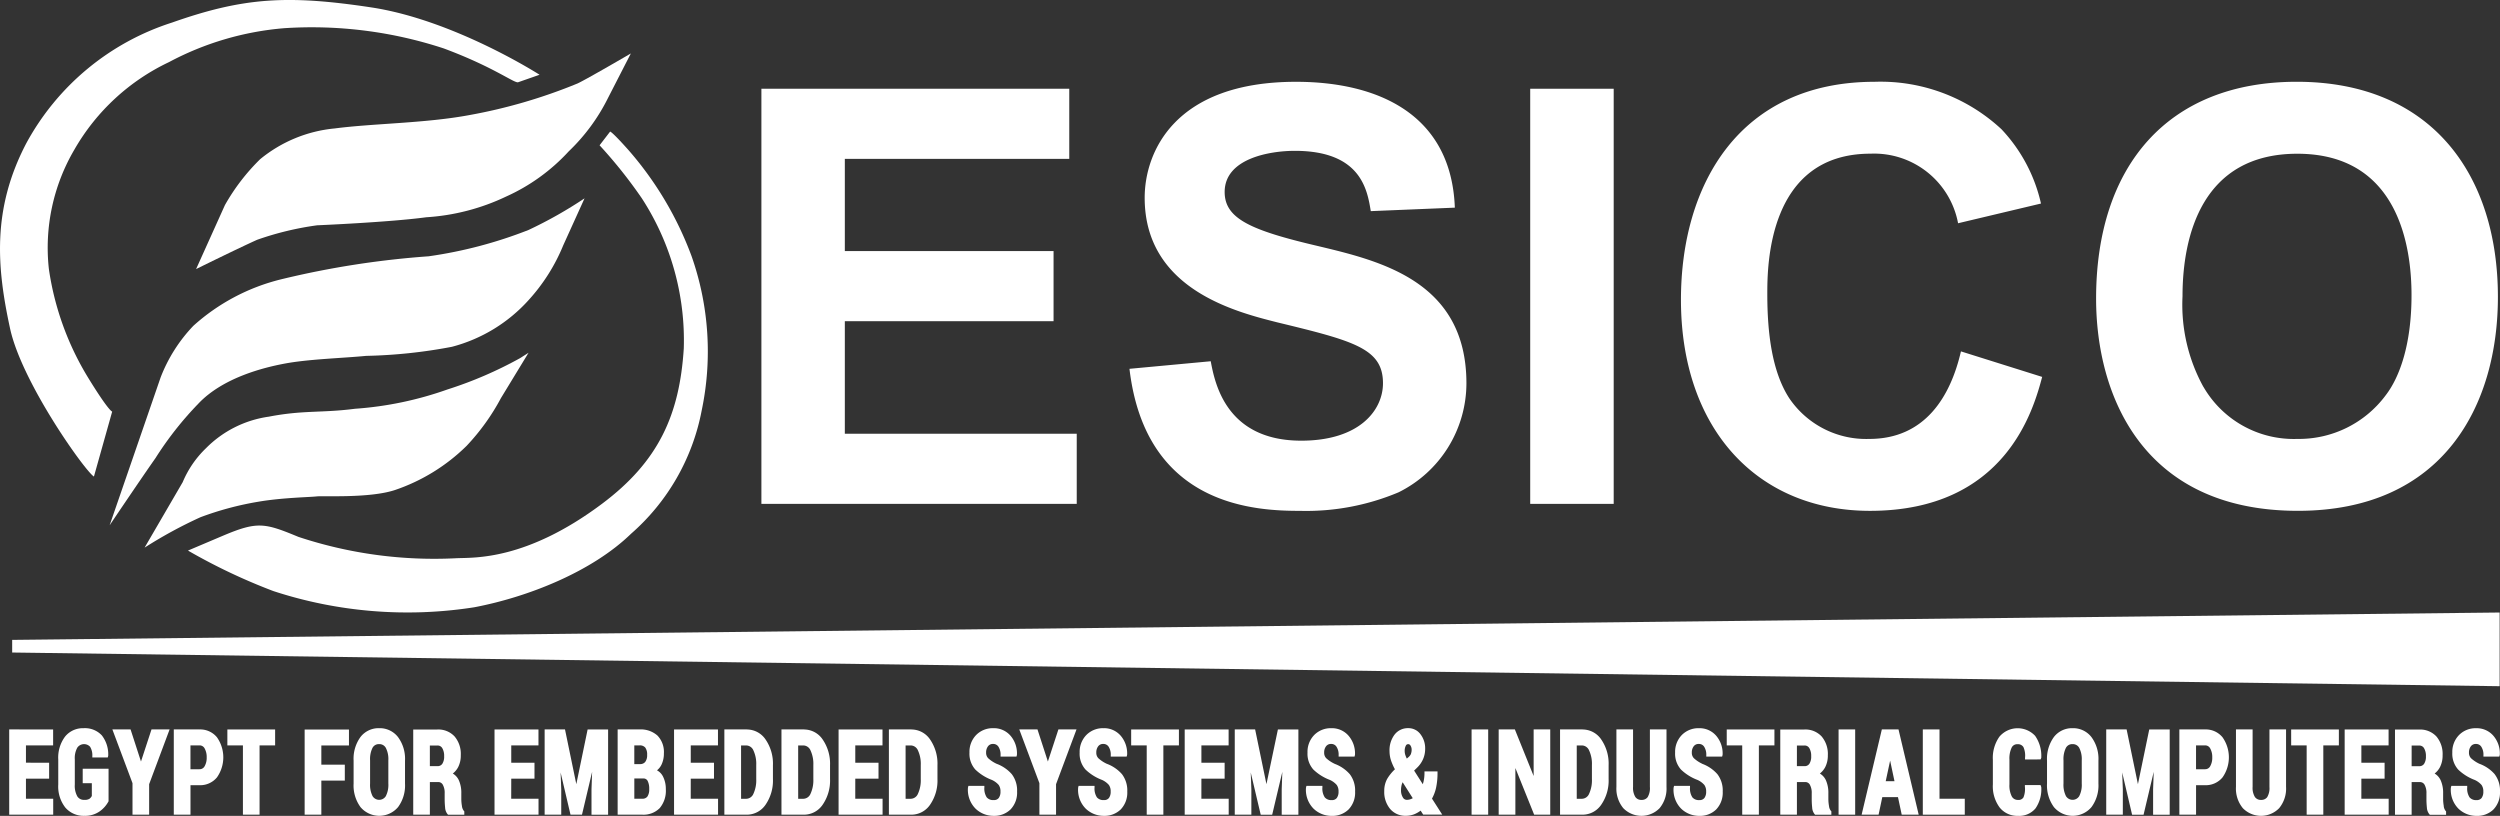 <svg id="Group_174" data-name="Group 174" xmlns="http://www.w3.org/2000/svg" xmlns:xlink="http://www.w3.org/1999/xlink" width="176.796" height="57.697" viewBox="0 0 176.796 57.697">
  <rect x="0" y="0" width="176.796" height="57.697" fill="#333333" stroke="none"/>
  <defs>
    <clipPath id="clip-path">
      <rect id="Rectangle_4" data-name="Rectangle 4" width="176.796" height="57.697" fill="#fff"/>
    </clipPath>
  </defs>
  <path id="Path_1" data-name="Path 1" d="M2.916,230.979v6.029H6.028V235.88H4.1v-1.42H5.739v-1.128H4.1v-1.224H6.022v-1.128Z" transform="translate(-2.265 -179.395)" fill="#fff"/>
  <g id="Group_9" data-name="Group 9">
    <g id="Group_8" data-name="Group 8" clip-path="url(#clip-path)">
      <path id="Path_2" data-name="Path 2" d="M20.149,234.492h.645v.9a.547.547,0,0,1-.174.205.649.649,0,0,1-.359.073.551.551,0,0,1-.491-.245,1.533,1.533,0,0,1-.18-.841v-1.78a1.517,1.517,0,0,1,.179-.83.581.581,0,0,1,.9-.062,1.131,1.131,0,0,1,.16.651l0,.109h1.091l.034-.121v-.016a2.193,2.193,0,0,0-.45-1.423,1.634,1.634,0,0,0-1.3-.511,1.616,1.616,0,0,0-1.3.59,2.475,2.475,0,0,0-.484,1.623v1.771a2.413,2.413,0,0,0,.5,1.628,1.7,1.7,0,0,0,1.346.585,1.8,1.8,0,0,0,1.07-.306,2.049,2.049,0,0,0,.628-.7l.013-.025v-2.3H20.149Z" transform="translate(-14.3 -179.104)" fill="#fff"/>
      <path id="Path_3" data-name="Path 3" d="M37.606,233.249l-.736-2.27H35.583l1.423,3.8v2.229h1.177v-2.157l1.447-3.872H38.35Z" transform="translate(-27.636 -179.395)" fill="#fff"/>
      <path id="Path_4" data-name="Path 4" d="M56.842,230.979H55.031v6.029h1.181v-2.085h.631a1.534,1.534,0,0,0,1.24-.552,2.462,2.462,0,0,0,0-2.837,1.53,1.53,0,0,0-1.242-.554m.371,2.6a.4.4,0,0,1-.371.214h-.631v-1.687h.631a.4.4,0,0,1,.372.218,1.247,1.247,0,0,1,.145.633,1.2,1.2,0,0,1-.145.622" transform="translate(-42.741 -179.395)" fill="#fff"/>
      <path id="Path_5" data-name="Path 5" d="M72,232.107h1.1v4.9h1.177v-4.9h1.1v-1.128H72Z" transform="translate(-55.921 -179.394)" fill="#fff"/>
      <path id="Path_6" data-name="Path 6" d="M96.466,237.008h1.181V234.6h1.66v-1.128h-1.66v-1.36H99.6v-1.128H96.466Z" transform="translate(-74.922 -179.395)" fill="#fff"/>
      <path id="Path_7" data-name="Path 7" d="M113.8,230.6a1.616,1.616,0,0,0-1.324.622,2.61,2.61,0,0,0-.488,1.667v1.627a2.592,2.592,0,0,0,.488,1.665,1.74,1.74,0,0,0,2.656,0,2.579,2.579,0,0,0,.492-1.665v-1.627a2.583,2.583,0,0,0-.5-1.667,1.633,1.633,0,0,0-1.329-.622m-.641,2.276a1.789,1.789,0,0,1,.172-.887.506.506,0,0,1,.469-.262.517.517,0,0,1,.472.265,1.733,1.733,0,0,1,.178.883v1.64a1.74,1.74,0,0,1-.178.889.55.55,0,0,1-.938,0,1.767,1.767,0,0,1-.175-.889Z" transform="translate(-86.982 -179.104)" fill="#fff"/>
      <path id="Path_8" data-name="Path 8" d="M134.291,236.41a2.93,2.93,0,0,1-.045-.494v-.41a2.163,2.163,0,0,0-.177-.925,1.074,1.074,0,0,0-.424-.47,1.4,1.4,0,0,0,.38-.457,1.794,1.794,0,0,0,.184-.835,1.916,1.916,0,0,0-.44-1.333,1.569,1.569,0,0,0-1.216-.489h-1.707v6.025h1.177v-2.309h.58a.364.364,0,0,1,.333.187,1.173,1.173,0,0,1,.133.615v.395a5.722,5.722,0,0,0,.031.6.813.813,0,0,0,.177.479l.033.036h1.148v-.24l-.031-.032a.658.658,0,0,1-.136-.339m-2.269-4.285h.53a.378.378,0,0,1,.346.184,1.062,1.062,0,0,1,.134.574.925.925,0,0,1-.13.537.4.4,0,0,1-.353.165h-.527Z" transform="translate(-101.623 -179.408)" fill="#fff"/>
      <path id="Path_9" data-name="Path 9" d="M157.783,234.46h1.643v-1.128h-1.643v-1.224h1.925v-1.128H156.6v6.029h3.112v-1.128h-1.932Z" transform="translate(-121.628 -179.395)" fill="#fff"/>
      <path id="Path_10" data-name="Path 10" d="M174.7,234.85l-.8-3.872H172.46v6.029h1.174v-1.8l-.045-1.185.7,2.987h.812l.717-3.033-.044,1.234v1.8h1.174v-6.029H175.5Z" transform="translate(-133.944 -179.395)" fill="#fff"/>
      <path id="Path_11" data-name="Path 11" d="M198.365,233.87a1.155,1.155,0,0,0,.322-.408,1.8,1.8,0,0,0,.165-.784,1.665,1.665,0,0,0-.46-1.27,1.772,1.772,0,0,0-1.257-.429h-1.553v6.029h1.744a1.609,1.609,0,0,0,1.232-.466,1.9,1.9,0,0,0,.431-1.34,1.933,1.933,0,0,0-.2-.893,1,1,0,0,0-.428-.439m-1.6.578h.627a.326.326,0,0,1,.313.167,1.2,1.2,0,0,1,.113.582.888.888,0,0,1-.127.527.421.421,0,0,1-.363.155h-.563Zm.777-1.177a.453.453,0,0,1-.362.16h-.416v-1.324h.372a.5.5,0,0,1,.4.151.816.816,0,0,1,.135.525.768.768,0,0,1-.132.488" transform="translate(-151.903 -179.395)" fill="#fff"/>
      <path id="Path_12" data-name="Path 12" d="M214.622,234.46h1.643v-1.128h-1.643v-1.224h1.925v-1.128h-3.106v6.029h3.112v-1.128h-1.932Z" transform="translate(-165.773 -179.395)" fill="#fff"/>
      <path id="Path_13" data-name="Path 13" d="M230.964,230.979h-1.59v6.029h1.59a1.6,1.6,0,0,0,1.333-.72,3,3,0,0,0,.512-1.8v-.977a3.013,3.013,0,0,0-.512-1.806,1.593,1.593,0,0,0-1.333-.722m-.409,1.128h.355a.565.565,0,0,1,.518.352,2.252,2.252,0,0,1,.2,1.038v.986a2.27,2.27,0,0,1-.2,1.044.565.565,0,0,1-.517.353h-.355Z" transform="translate(-178.148 -179.395)" fill="#fff"/>
      <path id="Path_14" data-name="Path 14" d="M249.047,230.979h-1.59v6.029h1.59a1.6,1.6,0,0,0,1.333-.72,3,3,0,0,0,.512-1.8v-.977a3.013,3.013,0,0,0-.512-1.806,1.593,1.593,0,0,0-1.333-.722m-.409,1.128h.355a.565.565,0,0,1,.518.352,2.249,2.249,0,0,1,.2,1.038v.986a2.271,2.271,0,0,1-.2,1.044.565.565,0,0,1-.517.353h-.355Z" transform="translate(-192.193 -179.395)" fill="#fff"/>
      <path id="Path_15" data-name="Path 15" d="M266.722,234.46h1.643v-1.128h-1.643v-1.224h1.925v-1.128h-3.106v6.029h3.112v-1.128h-1.932Z" transform="translate(-206.238 -179.395)" fill="#fff"/>
      <path id="Path_16" data-name="Path 16" d="M283.064,230.979h-1.59v6.029h1.59a1.6,1.6,0,0,0,1.333-.72,3,3,0,0,0,.512-1.8v-.977a3.013,3.013,0,0,0-.512-1.806,1.593,1.593,0,0,0-1.333-.722m-.409,1.128h.355a.565.565,0,0,1,.518.352,2.249,2.249,0,0,1,.2,1.038v.986a2.271,2.271,0,0,1-.2,1.044.565.565,0,0,1-.517.353h-.355Z" transform="translate(-218.613 -179.395)" fill="#fff"/>
      <path id="Path_17" data-name="Path 17" d="M308.528,233.116a2.341,2.341,0,0,1-.589-.391.542.542,0,0,1-.147-.4.7.7,0,0,1,.136-.448.421.421,0,0,1,.357-.162.432.432,0,0,1,.381.2,1.029,1.029,0,0,1,.148.583v.112h1.124l.023-.082.011-.052a1.915,1.915,0,0,0-.451-1.338,1.551,1.551,0,0,0-1.22-.538,1.639,1.639,0,0,0-1.212.481,1.7,1.7,0,0,0-.475,1.241,1.678,1.678,0,0,0,.412,1.2,3.419,3.419,0,0,0,1.174.738,1.408,1.408,0,0,1,.482.356.773.773,0,0,1,.125.469.731.731,0,0,1-.123.451.42.42,0,0,1-.359.148.592.592,0,0,1-.491-.194,1.138,1.138,0,0,1-.166-.7v-.112h-1.127l-.023.081-.011.052a1.886,1.886,0,0,0,.531,1.473,1.819,1.819,0,0,0,1.288.515,1.629,1.629,0,0,0,1.2-.46,1.716,1.716,0,0,0,.456-1.259,1.89,1.89,0,0,0-.376-1.229,2.644,2.644,0,0,0-1.082-.736" transform="translate(-238.055 -179.104)" fill="#fff"/>
      <path id="Path_18" data-name="Path 18" d="M324.785,233.249l-.736-2.27h-1.287l1.423,3.8v2.229h1.177v-2.157l1.447-3.872h-1.28Z" transform="translate(-250.68 -179.395)" fill="#fff"/>
      <path id="Path_19" data-name="Path 19" d="M343.417,233.116a2.342,2.342,0,0,1-.589-.391.542.542,0,0,1-.147-.4.7.7,0,0,1,.136-.448.421.421,0,0,1,.357-.162.432.432,0,0,1,.381.2,1.028,1.028,0,0,1,.148.583v.112h1.124l.023-.082.011-.052a1.916,1.916,0,0,0-.451-1.338,1.55,1.55,0,0,0-1.22-.538,1.639,1.639,0,0,0-1.212.481,1.7,1.7,0,0,0-.475,1.241,1.678,1.678,0,0,0,.412,1.2,3.419,3.419,0,0,0,1.174.738,1.408,1.408,0,0,1,.482.356.773.773,0,0,1,.126.469.731.731,0,0,1-.123.451.42.42,0,0,1-.36.148.592.592,0,0,1-.491-.194,1.138,1.138,0,0,1-.166-.7v-.112H341.43l-.023.081-.011.052a1.886,1.886,0,0,0,.531,1.473,1.819,1.819,0,0,0,1.288.515,1.628,1.628,0,0,0,1.2-.46,1.716,1.716,0,0,0,.456-1.259,1.89,1.89,0,0,0-.376-1.229,2.645,2.645,0,0,0-1.082-.736" transform="translate(-265.152 -179.104)" fill="#fff"/>
      <path id="Path_20" data-name="Path 20" d="M358.2,232.107h1.1v4.9h1.177v-4.9h1.1v-1.128H358.2Z" transform="translate(-278.206 -179.394)" fill="#fff"/>
      <path id="Path_21" data-name="Path 21" d="M376.325,234.46h1.643v-1.128h-1.643v-1.224h1.925v-1.128h-3.106v6.029h3.112v-1.128h-1.932Z" transform="translate(-291.364 -179.395)" fill="#fff"/>
      <path id="Path_22" data-name="Path 22" d="M393.241,234.85l-.8-3.871H391v6.029h1.174v-1.8l-.044-1.185.705,2.987h.812l.717-3.032-.044,1.234v1.8H395.5v-6.029h-1.449Z" transform="translate(-303.68 -179.395)" fill="#fff"/>
      <path id="Path_23" data-name="Path 23" d="M415.572,233.116a2.356,2.356,0,0,1-.589-.391.543.543,0,0,1-.147-.4.7.7,0,0,1,.136-.448.422.422,0,0,1,.357-.162.431.431,0,0,1,.381.2,1.026,1.026,0,0,1,.149.583v.112h1.123l.023-.081.011-.052a1.916,1.916,0,0,0-.451-1.338,1.55,1.55,0,0,0-1.22-.538,1.64,1.64,0,0,0-1.212.481,1.7,1.7,0,0,0-.475,1.241,1.679,1.679,0,0,0,.412,1.2,3.419,3.419,0,0,0,1.174.738,1.4,1.4,0,0,1,.482.356.773.773,0,0,1,.126.469.731.731,0,0,1-.123.451.42.42,0,0,1-.36.148.591.591,0,0,1-.491-.194,1.138,1.138,0,0,1-.167-.7v-.112h-1.127l-.023.081-.011.053a1.887,1.887,0,0,0,.53,1.473,1.82,1.82,0,0,0,1.288.515,1.628,1.628,0,0,0,1.2-.46,1.715,1.715,0,0,0,.456-1.259,1.89,1.89,0,0,0-.376-1.229,2.646,2.646,0,0,0-1.082-.736" transform="translate(-321.193 -179.104)" fill="#fff"/>
      <path id="Path_24" data-name="Path 24" d="M442,234.8a4.9,4.9,0,0,0,.1-1.031v-.112h-.922v.112a2.715,2.715,0,0,1-.05.53,2.44,2.44,0,0,1-.068.264l-.615-.965.205-.2a1.878,1.878,0,0,0,.42-.591,1.8,1.8,0,0,0,.156-.754,1.622,1.622,0,0,0-.327-1.019,1.055,1.055,0,0,0-.869-.436,1.181,1.181,0,0,0-.969.459,1.831,1.831,0,0,0-.355,1.168,2.1,2.1,0,0,0,.106.659,3.97,3.97,0,0,0,.276.623,3.127,3.127,0,0,0-.548.678,1.742,1.742,0,0,0-.207.867,1.871,1.871,0,0,0,.411,1.253,1.4,1.4,0,0,0,1.118.49,1.626,1.626,0,0,0,.6-.111,1.94,1.94,0,0,0,.444-.255l.181.283h1.347l-.725-1.132A2.853,2.853,0,0,0,442,234.8m-1.777-2.382a.655.655,0,0,1-.2.25l-.093.083a1.842,1.842,0,0,1-.1-.236.93.93,0,0,1-.052-.3.778.778,0,0,1,.079-.373.178.178,0,0,1,.169-.112.182.182,0,0,1,.163.1.526.526,0,0,1,.081.294.821.821,0,0,1-.049.29m-.3,3.253a.319.319,0,0,1-.274-.174.931.931,0,0,1-.128-.511,1.53,1.53,0,0,1,.039-.348,1.01,1.01,0,0,1,.076-.211l.715,1.128a.875.875,0,0,1-.167.075.847.847,0,0,1-.261.042" transform="translate(-340.441 -179.104)" fill="#fff"/>
      <rect id="Rectangle_1" data-name="Rectangle 1" width="1.174" height="6.029" transform="translate(104.068 51.584)" fill="#fff"/>
      <path id="Path_25" data-name="Path 25" d="M477.037,234.273l-1.328-3.294h-1.145v6.029h1.181v-3.3l1.328,3.3h1.138v-6.029h-1.174Z" transform="translate(-368.58 -179.395)" fill="#fff"/>
      <path id="Path_26" data-name="Path 26" d="M495.591,230.979H494v6.029h1.59a1.6,1.6,0,0,0,1.333-.72,3,3,0,0,0,.512-1.8v-.977a3.013,3.013,0,0,0-.512-1.806,1.593,1.593,0,0,0-1.333-.722m-.409,1.128h.355a.565.565,0,0,1,.518.352,2.245,2.245,0,0,1,.2,1.038v.986a2.271,2.271,0,0,1-.2,1.044.565.565,0,0,1-.518.353h-.355Z" transform="translate(-383.676 -179.395)" fill="#fff"/>
      <path id="Path_27" data-name="Path 27" d="M514.214,235.042a1.244,1.244,0,0,1-.159.726.511.511,0,0,1-.438.195.5.5,0,0,1-.431-.206,1.233,1.233,0,0,1-.163-.716v-4.063h-1.177v4.063a2.174,2.174,0,0,0,.487,1.507,1.791,1.791,0,0,0,2.567,0,2.173,2.173,0,0,0,.488-1.509v-4.063h-1.174Z" transform="translate(-397.536 -179.395)" fill="#fff"/>
      <path id="Path_28" data-name="Path 28" d="M531.993,233.116a2.354,2.354,0,0,1-.589-.391.543.543,0,0,1-.147-.4.7.7,0,0,1,.136-.448.422.422,0,0,1,.357-.162.431.431,0,0,1,.381.2,1.026,1.026,0,0,1,.149.583v.112H533.4l.023-.081.011-.052a1.915,1.915,0,0,0-.451-1.338,1.55,1.55,0,0,0-1.22-.538,1.64,1.64,0,0,0-1.212.481,1.7,1.7,0,0,0-.475,1.241,1.679,1.679,0,0,0,.412,1.2,3.419,3.419,0,0,0,1.174.738,1.4,1.4,0,0,1,.482.356.774.774,0,0,1,.126.469.731.731,0,0,1-.123.451.42.42,0,0,1-.36.148.591.591,0,0,1-.491-.194,1.139,1.139,0,0,1-.167-.7v-.112h-1.127l-.023.081-.011.053a1.887,1.887,0,0,0,.53,1.473,1.82,1.82,0,0,0,1.288.515,1.628,1.628,0,0,0,1.2-.46,1.716,1.716,0,0,0,.456-1.259,1.891,1.891,0,0,0-.376-1.229,2.646,2.646,0,0,0-1.082-.736" transform="translate(-411.614 -179.104)" fill="#fff"/>
      <path id="Path_29" data-name="Path 29" d="M546.78,232.107h1.095v4.9h1.178v-4.9h1.1v-1.128H546.78Z" transform="translate(-424.668 -179.394)" fill="#fff"/>
      <path id="Path_30" data-name="Path 30" d="M567.182,236.41a2.911,2.911,0,0,1-.046-.494v-.41a2.168,2.168,0,0,0-.177-.925,1.078,1.078,0,0,0-.424-.47,1.4,1.4,0,0,0,.38-.457,1.8,1.8,0,0,0,.184-.835,1.916,1.916,0,0,0-.441-1.333,1.569,1.569,0,0,0-1.216-.489h-1.707v6.025h1.177v-2.309h.58a.365.365,0,0,1,.334.187,1.177,1.177,0,0,1,.133.615v.395a5.712,5.712,0,0,0,.031.6.815.815,0,0,0,.177.479l.033.036h1.148v-.24l-.031-.032a.653.653,0,0,1-.135-.339m-2.27-4.285h.53a.378.378,0,0,1,.346.184,1.061,1.061,0,0,1,.133.574.926.926,0,0,1-.13.537.4.4,0,0,1-.353.165h-.527Z" transform="translate(-437.837 -179.408)" fill="#fff"/>
      <rect id="Rectangle_2" data-name="Rectangle 2" width="1.174" height="6.029" transform="translate(130.021 51.584)" fill="#fff"/>
      <path id="Path_31" data-name="Path 31" d="M590.926,230.979l-1.43,6.029h1.2l.262-1.24h1.109l.265,1.24h1.2l-1.427-6.029Zm.894,3.661H591.2l.312-1.456Z" transform="translate(-457.845 -179.395)" fill="#fff"/>
      <path id="Path_32" data-name="Path 32" d="M610.051,230.979H608.87v6.029h2.968v-1.128h-1.787Z" transform="translate(-472.892 -179.395)" fill="#fff"/>
      <path id="Path_33" data-name="Path 33" d="M634.426,232.809l.048-.114v-.023a2.464,2.464,0,0,0-.436-1.532,1.691,1.691,0,0,0-2.526.063,2.59,2.59,0,0,0-.462,1.634v1.735a2.524,2.524,0,0,0,.479,1.636,1.6,1.6,0,0,0,1.3.593,1.5,1.5,0,0,0,1.236-.528,2.363,2.363,0,0,0,.407-1.514l-.048-.135h-1.109l0,.115a1.562,1.562,0,0,1-.1.753.4.4,0,0,1-.385.181.482.482,0,0,1-.441-.246,1.7,1.7,0,0,1-.167-.856v-1.744a1.783,1.783,0,0,1,.156-.85.427.427,0,0,1,.4-.243.458.458,0,0,1,.432.2,1.481,1.481,0,0,1,.115.763l0,.116Z" transform="translate(-490.118 -179.104)" fill="#fff"/>
      <path id="Path_34" data-name="Path 34" d="M650.011,230.6a1.615,1.615,0,0,0-1.323.622,2.61,2.61,0,0,0-.488,1.667v1.627a2.593,2.593,0,0,0,.488,1.665,1.74,1.74,0,0,0,2.656,0,2.579,2.579,0,0,0,.492-1.665v-1.627a2.583,2.583,0,0,0-.5-1.667,1.633,1.633,0,0,0-1.33-.622m-.641,2.276a1.788,1.788,0,0,1,.172-.887.506.506,0,0,1,.468-.262.517.517,0,0,1,.473.265,1.732,1.732,0,0,1,.178.883v1.64a1.738,1.738,0,0,1-.178.889.55.55,0,0,1-.938,0,1.769,1.769,0,0,1-.175-.89Z" transform="translate(-503.438 -179.104)" fill="#fff"/>
      <path id="Path_35" data-name="Path 35" d="M669.2,234.851l-.8-3.872h-1.442v6.029h1.174v-1.8l-.045-1.185.7,2.988h.812l.718-3.033-.044,1.234v1.8h1.174v-6.029H670Z" transform="translate(-518.009 -179.395)" fill="#fff"/>
      <path id="Path_36" data-name="Path 36" d="M691.9,230.979h-1.811v6.029h1.181v-2.085h.631a1.534,1.534,0,0,0,1.24-.552,2.462,2.462,0,0,0,0-2.837,1.529,1.529,0,0,0-1.242-.554m.371,2.6a.4.4,0,0,1-.371.214h-.631v-1.687h.631a.4.4,0,0,1,.372.218,1.25,1.25,0,0,1,.144.633,1.194,1.194,0,0,1-.145.622" transform="translate(-535.968 -179.395)" fill="#fff"/>
      <path id="Path_37" data-name="Path 37" d="M710.4,235.042a1.247,1.247,0,0,1-.159.726.512.512,0,0,1-.438.195.5.5,0,0,1-.431-.206,1.232,1.232,0,0,1-.163-.716v-4.063h-1.177v4.063a2.175,2.175,0,0,0,.487,1.507,1.791,1.791,0,0,0,2.567,0,2.173,2.173,0,0,0,.488-1.509v-4.063H710.4Z" transform="translate(-549.908 -179.395)" fill="#fff"/>
      <path id="Path_38" data-name="Path 38" d="M725.514,232.107h1.095v4.9h1.178v-4.9h1.1v-1.128h-3.374Z" transform="translate(-563.486 -179.394)" fill="#fff"/>
      <path id="Path_39" data-name="Path 39" d="M743.634,234.46h1.643v-1.128h-1.643v-1.224h1.925v-1.128h-3.106v6.029h3.112v-1.128h-1.932Z" transform="translate(-576.642 -179.395)" fill="#fff"/>
      <path id="Path_40" data-name="Path 40" d="M761.85,236.41a2.911,2.911,0,0,1-.046-.494v-.41a2.168,2.168,0,0,0-.177-.925,1.079,1.079,0,0,0-.424-.47,1.4,1.4,0,0,0,.38-.457,1.794,1.794,0,0,0,.184-.835,1.916,1.916,0,0,0-.441-1.333A1.569,1.569,0,0,0,760.11,231H758.4v6.025h1.177v-2.309h.58a.365.365,0,0,1,.334.187,1.176,1.176,0,0,1,.133.615v.395a5.712,5.712,0,0,0,.031.6.815.815,0,0,0,.177.479l.033.036h1.148v-.24l-.03-.032a.653.653,0,0,1-.136-.339m-2.27-4.285h.53a.378.378,0,0,1,.346.184,1.06,1.06,0,0,1,.134.574.926.926,0,0,1-.13.537.4.4,0,0,1-.353.165h-.527Z" transform="translate(-589.03 -179.408)" fill="#fff"/>
      <path id="Path_41" data-name="Path 41" d="M779.165,233.853a2.646,2.646,0,0,0-1.082-.736,2.347,2.347,0,0,1-.589-.391.542.542,0,0,1-.147-.4.7.7,0,0,1,.136-.448.422.422,0,0,1,.357-.162.431.431,0,0,1,.381.2,1.024,1.024,0,0,1,.149.583v.112h1.123l.023-.081.011-.052a1.915,1.915,0,0,0-.451-1.338,1.55,1.55,0,0,0-1.219-.538,1.64,1.64,0,0,0-1.212.481,1.7,1.7,0,0,0-.476,1.241,1.678,1.678,0,0,0,.412,1.2,3.416,3.416,0,0,0,1.174.738,1.4,1.4,0,0,1,.482.356.773.773,0,0,1,.125.469.731.731,0,0,1-.123.451.42.42,0,0,1-.36.147.59.59,0,0,1-.491-.194,1.139,1.139,0,0,1-.166-.7v-.112H776.1l-.023.081-.011.053a1.889,1.889,0,0,0,.53,1.473,1.821,1.821,0,0,0,1.288.515,1.629,1.629,0,0,0,1.2-.459,1.718,1.718,0,0,0,.456-1.259,1.89,1.89,0,0,0-.377-1.229" transform="translate(-602.745 -179.104)" fill="#fff"/>
      <path id="Path_42" data-name="Path 42" d="M3.855,195.893v.893l175.909,2.382v-5.211Z" transform="translate(-2.994 -150.641)" fill="#fff"/>
      <path id="Path_43" data-name="Path 43" d="M241.1,28.1h21.772v4.961H247v6.519h14.761v4.961H247V52.5h16.4v4.961H241.1Z" transform="translate(-187.255 -21.827)" fill="#fff"/>
      <path id="Path_44" data-name="Path 44" d="M363.425,45.664c.287,1.517,1.066,5.617,6.4,5.617,4.141,0,5.781-2.173,5.781-4.059,0-2.46-2.05-2.993-7.462-4.305-2.911-.738-9.39-2.337-9.39-8.815,0-3.2,2.091-8.2,10.7-8.2,5.74,0,10.988,2.255,11.234,8.9l-5.945.246c-.246-1.517-.7-4.264-5.371-4.264-1.763,0-4.962.533-4.962,2.911,0,1.886,1.845,2.706,6.56,3.813,4.469,1.066,10.537,2.5,10.537,9.717a8.617,8.617,0,0,1-4.8,7.708,16.828,16.828,0,0,1-6.929,1.312c-3.157,0-10.948-.287-12.1-10.046Z" transform="translate(-277.804 -20.117)" fill="#fff"/>
      <rect id="Rectangle_3" data-name="Rectangle 3" width="5.904" height="29.357" transform="translate(108.214 6.276)" fill="#fff"/>
      <path id="Path_45" data-name="Path 45" d="M557.833,46.771c-.615,2.3-2.583,9.472-12.178,9.472-7.955,0-13.367-5.782-13.367-14.925,0-8.159,4.141-15.417,13.694-15.417a12.555,12.555,0,0,1,8.979,3.362,11.245,11.245,0,0,1,2.788,5.248l-5.863,1.394a6.038,6.038,0,0,0-6.191-4.92c-7.3,0-7.3,8.036-7.3,9.922,0,2.747.328,5.494,1.558,7.38a6.565,6.565,0,0,0,5.658,2.87c3.936,0,5.74-2.993,6.478-6.191Z" transform="translate(-413.414 -20.117)" fill="#fff"/>
      <path id="Path_46" data-name="Path 46" d="M677.931,25.9c9.594,0,14.228,6.642,14.228,15.212,0,7.667-3.854,15.13-14.146,15.13-11.03,0-14.269-8.242-14.269-15.007,0-9.389,5.084-15.335,14.187-15.335m-6.6,21.567a7.373,7.373,0,0,0,6.642,3.69,7.643,7.643,0,0,0,6.247-3.082c1-1.294,1.83-3.623,1.83-7.086,0-3.321-.861-10-8.077-10-6.724,0-8.118,5.781-8.118,10.086a12.041,12.041,0,0,0,1.476,6.4" transform="translate(-515.511 -20.117)" fill="#fff"/>
      <path id="Path_47" data-name="Path 47" d="M7.933,29.109,6.643,33.7c-.586-.326-5.1-6.634-5.931-10.468-.932-4.3-1.3-8.422,1.147-13.1A17.946,17.946,0,0,1,12.154,1.6C17.237-.193,20.353-.367,26.246.522c5.871.887,11.911,4.764,11.911,4.764l-1.489.521c-.226.157-1.622-1.02-5.286-2.382a29.877,29.877,0,0,0-11.26-1.433,20.955,20.955,0,0,0-8.17,2.4,15.218,15.218,0,0,0-6.681,6.169,13.708,13.708,0,0,0-1.815,8.459,20.3,20.3,0,0,0,2.82,7.761c1.415,2.3,1.656,2.326,1.656,2.326" transform="translate(0 0)" fill="#fff"/>
      <path id="Path_48" data-name="Path 48" d="M89.374,41.672l-.744.968a33.454,33.454,0,0,1,2.989,3.75,18.431,18.431,0,0,1,2.966,10.618c-.3,4.69-1.775,7.983-5.776,10.98-5.367,4.02-9.027,3.8-10.273,3.852a30.486,30.486,0,0,1-11.2-1.507c-2.393-.99-2.9-1.117-5.36-.074L59.522,71.3a41.4,41.4,0,0,0,6.042,2.866,30.5,30.5,0,0,0,14.2,1.145c3.814-.724,8.338-2.522,11.092-5.2A15.4,15.4,0,0,0,95.85,61.4a20.313,20.313,0,0,0-.716-10.924,24.115,24.115,0,0,0-4.494-7.537c-1.194-1.334-1.266-1.266-1.266-1.266" transform="translate(-46.229 -32.365)" fill="#fff"/>
      <path id="Path_49" data-name="Path 49" d="M62.106,32.166l2.038-4.522a14.563,14.563,0,0,1,2.485-3.238A9.749,9.749,0,0,1,71.9,22.228c2.792-.363,6.421-.363,9.547-.949a37.533,37.533,0,0,0,7.633-2.233c.636-.293,3.769-2.122,3.769-2.122l-1.619,3.155a13.512,13.512,0,0,1-2.775,3.769,13.541,13.541,0,0,1-4.436,3.2,15.341,15.341,0,0,1-5.642,1.461c-2.633.355-7.714.568-7.714.568A21.424,21.424,0,0,0,66.424,30.1c-1.368.614-4.318,2.071-4.318,2.071" transform="translate(-48.236 -13.144)" fill="#fff"/>
      <path id="Path_50" data-name="Path 50" d="M34.731,85.915l3.6-10.441a11,11,0,0,1,2.317-3.657,14.407,14.407,0,0,1,6.225-3.294A63.123,63.123,0,0,1,57.287,66.9a31.254,31.254,0,0,0,7.063-1.861A30.249,30.249,0,0,0,68.314,62.8l-1.507,3.322a13.1,13.1,0,0,1-2.429,3.852A11.076,11.076,0,0,1,58.934,73.3a36.187,36.187,0,0,1-6.067.642c-1.731.168-4.088.225-5.825.558-1.354.259-4.29.959-6.048,2.829a23.866,23.866,0,0,0-3.024,3.843c-1.117,1.591-3.238,4.746-3.238,4.746" transform="translate(-26.975 -48.775)" fill="#fff"/>
      <path id="Path_51" data-name="Path 51" d="M45.824,125.446l2.687-4.616a7.176,7.176,0,0,1,1.647-2.4A7.771,7.771,0,0,1,54.6,116.2c2.457-.475,3.741-.251,6.086-.558a24.607,24.607,0,0,0,6.553-1.368,28.277,28.277,0,0,0,5.116-2.205l.614-.391-1.954,3.21a15.562,15.562,0,0,1-2.429,3.378,13.3,13.3,0,0,1-5.081,3.127c-1.787.586-5.025.391-5.527.447s-2.432.087-4.1.372a21.948,21.948,0,0,0-4.113,1.1,31.59,31.59,0,0,0-3.934,2.14" transform="translate(-35.59 -86.734)" fill="#fff"/>
    </g>
  </g>
</svg>
